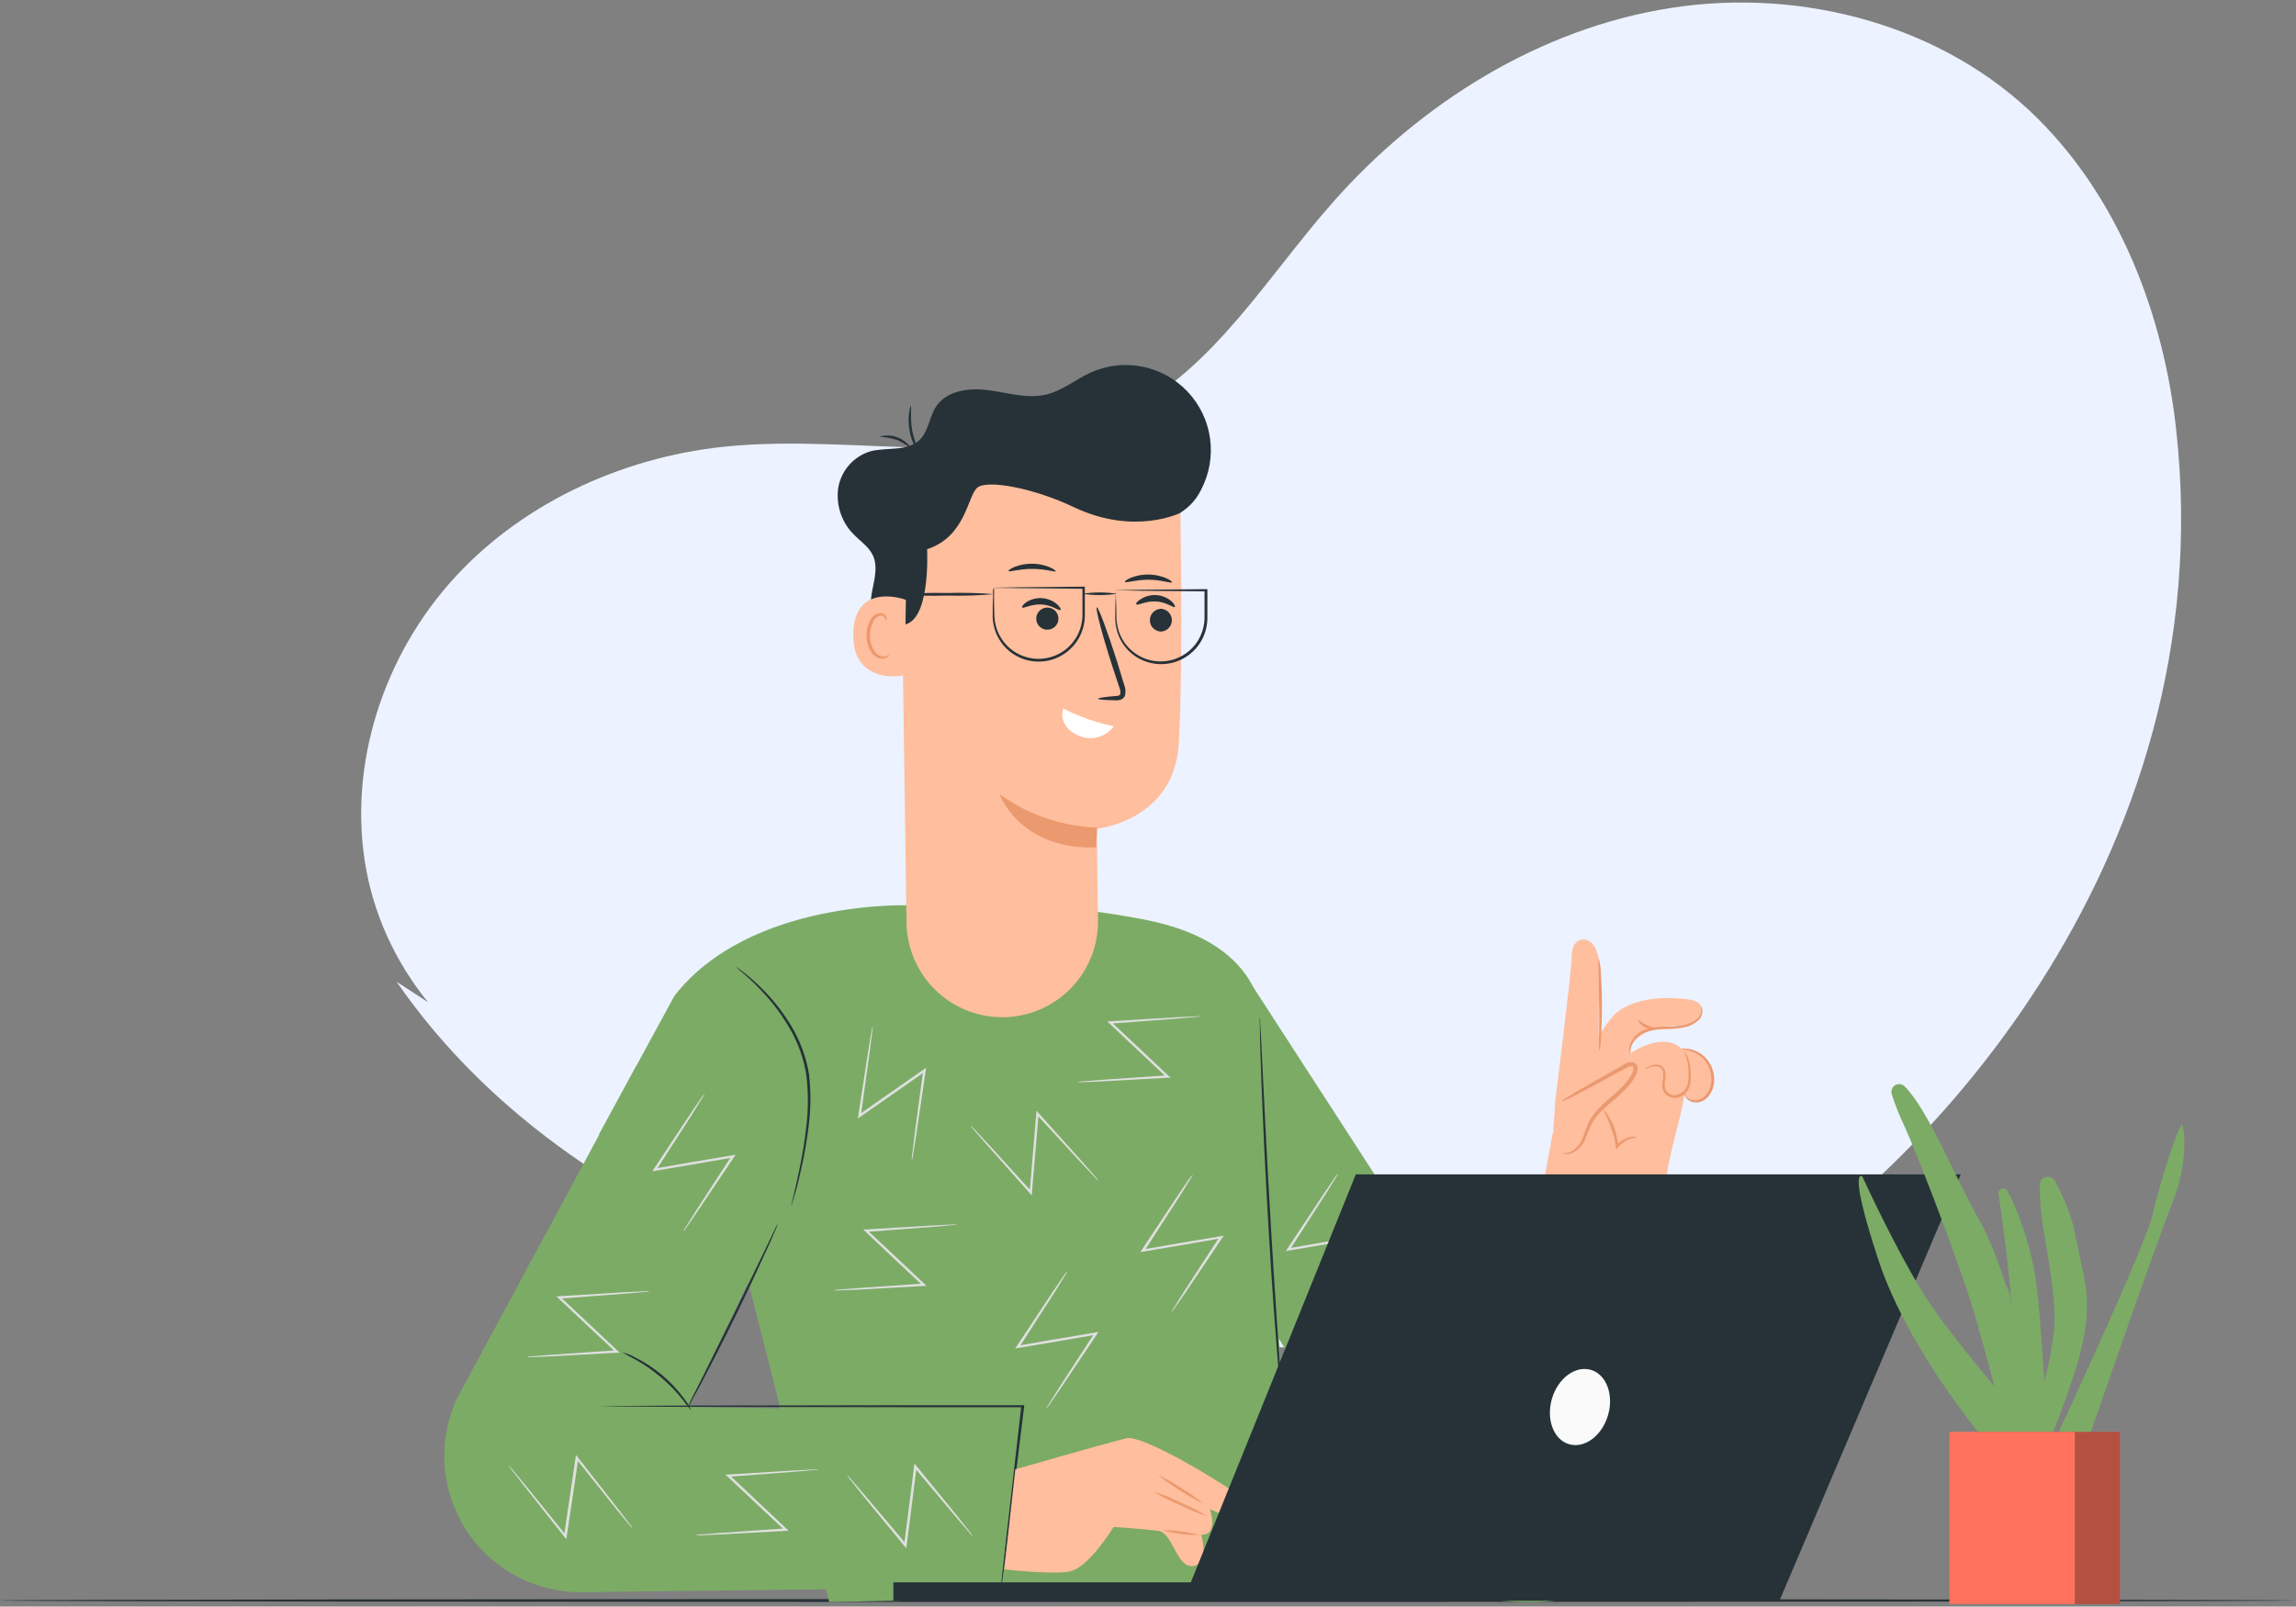 <svg width="553" height="387" viewBox="0 0 553 387" fill="none" xmlns="http://www.w3.org/2000/svg">
<rect x="0" y="0" width="553" height="387" fill="#808080" stroke="none"/>
<path d="M138.441 264.419C113.751 258.35 94.147 236.663 88.686 211.831C83.225 186.999 91.274 160.07 107.954 140.867C124.634 121.664 149.362 110.186 174.582 107.585C207.191 104.247 242.479 114.431 271.555 99.33C292.583 88.408 305.2 66.695 320.909 48.863C342.053 24.859 370.793 6.86 402.432 1.916C434.07 -3.027 468.297 6.083 490.929 28.689C510.456 48.19 520.976 75.572 524.082 102.979C535.986 208.44 459.86 286.159 418.4 309.296C387.874 326.325 341.82 325.807 306.895 324.474C267.311 322.96 227.417 318.496 190.11 305.181C152.804 291.865 118.008 269.104 95.531 236.495" fill="#ECF2FF"/>
<path d="M552.84 385.539C552.84 385.733 429.068 385.888 276.439 385.888C123.811 385.888 0 385.759 0 385.539C0 385.319 123.746 385.177 276.439 385.177C429.133 385.177 552.84 385.371 552.84 385.539Z" fill="#263238"/>
<path d="M180.433 309.534L144.29 273.224L162.463 239.847C180.636 216.574 219.114 218.07 219.114 218.07C238.096 216.78 257.166 217.951 275.848 221.554C306.411 227.54 303.945 247.724 303.945 247.724L308.04 322.631L312.433 383.627L199.719 385.902L180.433 309.582" fill="#7CAB66"/>
<path d="M241.154 382.334L140.196 383.531C134.635 383.596 129.148 382.246 124.251 379.608C119.355 376.97 115.209 373.131 112.203 368.451C109.198 363.771 107.431 358.404 107.07 352.854C106.708 347.304 107.763 341.753 110.135 336.722L153.305 256.667L192.632 283.244L165.804 338.877L247.523 340.337L241.154 382.334Z" fill="#7CAB66"/>
<path d="M300.378 235.513L381.391 360.593L334.126 363.682C334.126 363.682 305.897 319.207 306.531 320.117C307.657 321.793 300.378 235.513 300.378 235.513Z" fill="#7CAB66"/>
<path d="M190.597 290.439C190.6 290.22 190.636 290.002 190.705 289.793C190.825 289.314 190.956 288.716 191.136 287.973C191.507 286.405 192.058 284.13 192.62 281.305C193.183 278.48 193.818 275.08 194.213 271.297C194.699 267.197 194.699 263.054 194.213 258.954C193.563 254.888 192.145 250.984 190.034 247.449C188.338 244.539 186.331 241.821 184.049 239.344C182.51 237.651 180.871 236.052 179.14 234.555C178.48 234.039 177.849 233.488 177.249 232.903C177.444 233 177.628 233.116 177.799 233.25C178.135 233.502 178.673 233.849 179.296 234.364C181.096 235.785 182.792 237.334 184.372 238.997C186.732 241.456 188.804 244.175 190.549 247.102C192.734 250.691 194.198 254.672 194.859 258.822C195.333 262.973 195.301 267.166 194.763 271.309C194.359 274.68 193.784 278.028 193.039 281.341C192.417 284.178 191.842 286.441 191.351 287.997C191.136 288.775 190.944 289.374 190.813 289.781C190.762 290.007 190.69 290.227 190.597 290.439Z" fill="#263238"/>
<path d="M187.341 294.748C187.168 295.372 186.935 295.977 186.646 296.556C186.167 297.753 185.449 299.357 184.527 301.344C182.696 305.403 180.098 310.982 177.105 317.087C174.112 323.193 171.287 328.664 169.192 332.651C168.138 334.614 167.276 336.242 166.666 337.284C166.374 337.864 166.038 338.42 165.66 338.948C165.875 338.337 166.139 337.744 166.45 337.176C167.061 335.979 167.851 334.374 168.844 332.447L176.59 316.884C179.523 310.814 182.193 305.331 184.18 301.225C185.114 299.297 185.88 297.693 186.479 296.436C186.718 295.85 187.007 295.286 187.341 294.748Z" fill="#263238"/>
<path d="M241.154 382.348C241.154 382.348 241.154 382.276 241.154 382.144C241.154 382.012 241.154 381.773 241.154 381.521C241.214 380.947 241.298 380.145 241.394 379.127C241.633 376.996 241.969 373.967 242.388 370.148C243.273 362.403 244.542 351.508 245.979 338.663L246.266 338.974H216.445L164.356 338.89L148.553 338.794L144.255 338.735H143.13H142.747C142.874 338.719 143.003 338.719 143.13 338.735H144.255L148.553 338.675L164.356 338.579L216.529 338.495H246.35H246.673V338.806C245.093 351.64 243.764 362.534 242.807 370.268C242.328 374.075 241.933 377.104 241.609 379.235C241.482 380.241 241.374 381.039 241.286 381.629L241.19 382.24C241.178 382.276 241.166 382.348 241.154 382.348Z" fill="#263238"/>
<path d="M166.511 339.775C165.788 338.977 165.116 338.133 164.499 337.249C161.273 333.199 157.278 329.826 152.743 327.325C151.775 326.856 150.832 326.337 149.918 325.769C150.981 326.017 152.001 326.421 152.947 326.966C157.669 329.299 161.754 332.746 164.847 337.01C165.526 337.851 166.086 338.781 166.511 339.775Z" fill="#263238"/>
<path d="M309.716 347.688C309.628 347.347 309.572 346.998 309.548 346.647C309.464 345.916 309.357 344.923 309.213 343.666C308.938 341.08 308.566 337.333 308.171 332.7C307.345 323.421 306.4 310.588 305.562 296.413C304.723 282.239 304.137 269.381 303.802 260.079C303.634 255.422 303.514 251.699 303.466 249.053C303.466 247.796 303.466 246.802 303.407 246.06C303.388 245.713 303.388 245.365 303.407 245.019C303.473 245.362 303.509 245.71 303.514 246.06C303.514 246.79 303.61 247.796 303.682 249.053C303.814 251.711 303.993 255.458 304.221 260.055C304.664 269.357 305.322 282.191 306.16 296.377C306.998 310.564 307.884 323.374 308.554 332.664C308.914 337.249 309.201 341.044 309.404 343.654C309.5 344.851 309.572 345.904 309.632 346.635C309.692 346.983 309.72 347.335 309.716 347.688Z" fill="#263238"/>
<path d="M219.592 279.629C219.598 279.08 219.642 278.532 219.724 277.989C219.868 276.852 220.047 275.332 220.275 273.464C220.802 269.513 221.472 264.102 222.358 257.829L222.813 258.116L215.067 263.539L207.19 269.023L206.627 269.418L206.723 268.735C207.681 262.522 208.495 257.159 209.117 253.172C209.428 251.34 209.668 249.832 209.859 248.706C209.924 248.167 210.036 247.634 210.195 247.114C210.195 247.66 210.147 248.205 210.051 248.742C209.907 249.868 209.728 251.376 209.488 253.232C208.95 257.159 208.195 262.534 207.333 268.795L206.878 268.508L214.744 263.001L222.502 257.601L223.064 257.206L222.968 257.889C222.047 264.138 221.245 269.549 220.67 273.452C220.371 275.308 220.131 276.828 219.952 277.953C219.882 278.522 219.762 279.083 219.592 279.629Z" fill="#E0E0E0"/>
<path d="M264.654 284.477C264.223 284.134 263.822 283.753 263.457 283.34C262.679 282.502 261.625 281.389 260.332 280.024L249.642 268.435L250.156 268.256C249.905 271.189 249.642 274.373 249.366 277.677C249.091 280.982 248.804 284.262 248.552 287.255L248.492 287.949L248.037 287.434L237.634 275.702L234.665 272.278C234.287 271.886 233.95 271.457 233.659 270.997C234.09 271.363 234.49 271.764 234.857 272.194L237.945 275.499L248.504 287.075L247.99 287.255C248.241 284.274 248.504 281.041 248.792 277.677C249.079 274.313 249.342 271.189 249.594 268.256L249.654 267.573L250.109 268.076L260.644 279.82L263.649 283.256C264.015 283.636 264.351 284.045 264.654 284.477Z" fill="#E0E0E0"/>
<path d="M287.329 282.873C287.106 283.378 286.833 283.859 286.515 284.31L284.12 288.165L275.572 301.429L275.285 300.974L284.575 299.37L294.033 297.778L294.715 297.658L294.392 298.173L285.653 311.174L283.019 314.933C282.726 315.393 282.398 315.83 282.037 316.238C282.274 315.748 282.546 315.276 282.851 314.826L285.246 310.995L293.805 297.826L294.105 298.281L284.647 299.921L275.321 301.501L274.639 301.609L275.022 301.046L283.749 287.877L286.311 284.106C286.625 283.675 286.965 283.263 287.329 282.873Z" fill="#E0E0E0"/>
<path d="M257.172 306.074C256.947 306.574 256.674 307.051 256.358 307.499L253.963 311.366L245.428 324.618L245.128 324.163L254.442 322.559L263.912 320.955L264.594 320.847L264.199 321.41L255.46 334.423L252.886 338.158C252.6 338.619 252.271 339.052 251.904 339.451C252.144 338.963 252.416 338.491 252.718 338.039C253.341 337.081 254.155 335.8 255.113 334.22L263.672 321.051L263.972 321.506L254.514 323.146L245.188 324.714L244.506 324.834L244.889 324.259L253.616 311.09C254.67 309.534 255.532 308.265 256.19 307.319C256.487 306.881 256.815 306.465 257.172 306.074Z" fill="#E0E0E0"/>
<path d="M322.334 282.609C322.096 283.103 321.824 283.579 321.52 284.034L319.126 287.901L310.59 301.154L310.29 300.699L319.604 299.094L329.074 297.49L329.756 297.382L329.373 297.945L320.622 310.958C319.568 312.491 318.707 313.748 318.048 314.682C317.765 315.148 317.436 315.585 317.066 315.987C317.308 315.497 317.584 315.025 317.892 314.574L320.287 310.755L328.847 297.586L329.146 298.041L319.688 299.669L310.362 301.249L309.692 301.369L310.063 300.794L318.79 287.626L321.364 283.854C321.646 283.409 321.971 282.992 322.334 282.609Z" fill="#E0E0E0"/>
<path d="M359.926 342.888C359.498 342.563 359.097 342.202 358.729 341.811L355.448 338.65L344.183 327.612L344.686 327.409C344.59 330.354 344.494 333.538 344.387 336.854C344.279 340.171 344.147 343.463 344.039 346.432V347.126L343.549 346.635L332.582 335.442L329.446 332.173C329.056 331.803 328.696 331.403 328.368 330.976C328.795 331.304 329.195 331.664 329.566 332.054L332.822 335.202L343.956 346.24L343.441 346.444C343.537 343.451 343.644 340.218 343.752 336.866C343.86 333.514 343.992 330.366 344.099 327.421V326.738L344.578 327.217L355.676 338.423L358.848 341.703C359.24 342.067 359.6 342.464 359.926 342.888Z" fill="#E0E0E0"/>
<path d="M169.754 263.383C169.52 263.878 169.248 264.354 168.94 264.807L166.546 268.674L158.01 281.939L157.711 281.484L167.025 279.868L176.495 278.276L177.177 278.156L176.794 278.731L168.043 291.732L165.481 295.467C165.19 295.925 164.861 296.357 164.499 296.76C164.728 296.27 165.001 295.801 165.313 295.359L167.707 291.528C169.874 288.212 172.843 283.663 176.267 278.359L176.566 278.814L167.109 280.455L157.783 282.035L157.112 282.142L157.483 281.58C160.991 276.312 164.008 271.763 166.211 268.411L168.785 264.64C169.074 264.196 169.399 263.776 169.754 263.383Z" fill="#E0E0E0"/>
<path d="M122.419 352.921C122.822 353.285 123.191 353.686 123.52 354.118L126.441 357.626L136.366 369.873L135.839 370.016C136.27 367.107 136.725 363.947 137.216 360.654C137.707 357.362 138.186 354.118 138.629 351.161L138.724 350.479L139.155 351.029L148.805 363.384L151.546 366.976C151.894 367.391 152.207 367.836 152.48 368.304C152.087 367.934 151.723 367.534 151.39 367.107L148.517 363.612L138.76 351.388L139.287 351.257C138.856 354.214 138.389 357.422 137.898 360.75C137.407 364.078 136.941 367.191 136.498 370.1L136.402 370.783L135.971 370.244L126.202 357.865L123.412 354.274C123.051 353.845 122.719 353.394 122.419 352.921Z" fill="#E0E0E0"/>
<path d="M230.523 294.941C229.987 295.056 229.442 295.128 228.895 295.156L224.345 295.551L208.615 296.748L208.806 296.246L215.702 302.71L222.681 309.295L223.184 309.774H222.49L206.843 310.636L202.317 310.827C201.776 310.874 201.231 310.874 200.689 310.827C201.222 310.72 201.762 310.652 202.305 310.624L206.819 310.264L222.454 309.187L222.274 309.69L215.271 303.129L208.399 296.641L207.896 296.162H208.579L224.321 295.216L228.871 294.988C229.419 294.931 229.972 294.915 230.523 294.941Z" fill="#E0E0E0"/>
<path d="M203.994 355.291C204.394 355.666 204.77 356.066 205.12 356.488L208.101 359.936L218.288 371.979L217.762 372.123C218.133 369.202 218.54 366.041 218.959 362.749C219.378 359.457 219.809 356.189 220.156 353.231L220.252 352.537L220.683 353.076L230.595 365.227L233.409 368.819C233.758 369.235 234.078 369.675 234.367 370.136C233.963 369.768 233.59 369.368 233.253 368.938L230.308 365.503L220.252 353.531L220.767 353.375C220.396 356.344 219.988 359.553 219.569 362.893C219.15 366.233 218.731 369.357 218.372 372.279L218.277 372.961L217.846 372.434L207.825 360.247L204.976 356.655C204.605 356.234 204.276 355.777 203.994 355.291Z" fill="#E0E0E0"/>
<path d="M156.574 311.03C156.038 311.148 155.493 311.22 154.945 311.246L150.408 311.629L134.677 312.826L134.857 312.311L141.764 318.788L148.744 325.373L149.247 325.851H148.552L132.905 326.713L128.38 326.905C127.85 326.95 127.318 326.95 126.788 326.905C127.32 326.79 127.86 326.722 128.404 326.701L132.917 326.342L148.552 325.253L148.373 325.768L141.369 319.207L134.486 312.719L133.995 312.24H134.677L150.42 311.282L154.969 311.066C155.502 311.014 156.039 311.002 156.574 311.03Z" fill="#E0E0E0"/>
<path d="M197.314 353.939C196.778 354.052 196.233 354.12 195.686 354.142L191.136 354.537L175.406 355.734L175.597 355.22L182.493 361.696L189.472 368.281L189.975 368.76H189.293L173.634 369.61L169.109 369.813C168.567 369.86 168.022 369.86 167.48 369.813C168.012 369.699 168.553 369.631 169.097 369.61L173.61 369.251L189.245 368.161L189.065 368.676L182.062 362.115L175.19 355.651L174.687 355.184H175.37L191.113 354.226L195.674 354.011C196.217 353.937 196.766 353.913 197.314 353.939Z" fill="#E0E0E0"/>
<path d="M289.268 244.79C288.732 244.905 288.187 244.977 287.64 245.006L283.091 245.389L267.372 246.586L267.551 246.083L274.447 252.548L281.427 259.133L281.929 259.611H281.247L265.588 260.473L261.063 260.665C260.521 260.712 259.976 260.712 259.434 260.665C259.966 260.55 260.507 260.482 261.051 260.461L265.564 260.102L281.211 259.025L281.019 259.528L274.04 252.979L267.168 246.49L266.665 246.012H267.348L283.091 245.054L287.652 244.838C288.189 244.782 288.729 244.766 289.268 244.79Z" fill="#E0E0E0"/>
<path d="M244.542 353.938C244.542 353.938 264.679 348.132 271.347 346.432C273.945 345.773 285.067 351.639 292.753 356.524C292.753 356.524 303.336 362.797 302.486 364.725C301.54 366.855 297.697 366.424 291.412 363.527C291.412 363.527 293.591 369.836 289.317 369.693C289.317 369.693 291.436 376.517 287.437 377.223C283.439 377.929 282.505 369.226 278.985 368.759C275.465 368.292 268.21 367.813 268.21 367.813C268.21 367.813 262.141 377.869 257.436 378.588C252.731 379.306 241.873 378.025 241.873 378.025L244.542 353.938Z" fill="#FFBE9D"/>
<path d="M278.913 355.326C280.885 356.204 282.769 357.266 284.54 358.499C286.42 359.562 288.192 360.805 289.832 362.21C285.975 360.278 282.319 357.973 278.913 355.326Z" fill="#EB996E"/>
<path d="M277.728 359.242C280.028 359.966 282.263 360.883 284.409 361.984C286.626 362.885 288.765 363.97 290.801 365.228C288.5 364.512 286.265 363.599 284.121 362.499C281.899 361.602 279.76 360.512 277.728 359.242Z" fill="#EB996E"/>
<path d="M279.883 368.591C282.924 368.58 285.953 368.983 288.886 369.788C285.845 369.797 282.816 369.394 279.883 368.591Z" fill="#EB996E"/>
<path d="M218.336 146.132C218.573 146.908 218.576 147.736 218.345 148.514C218.115 149.292 217.66 149.984 217.038 150.505C216.416 151.026 215.655 151.352 214.849 151.443C214.043 151.534 213.228 151.386 212.506 151.016C209.776 149.64 209.429 145.869 209.968 142.864C210.506 139.859 211.524 136.638 210.267 133.849C209.297 131.718 207.202 130.365 205.574 128.689C204.137 127.232 203.058 125.462 202.42 123.518C201.782 121.574 201.604 119.508 201.899 117.484C202.244 115.465 203.139 113.581 204.487 112.039C205.835 110.497 207.582 109.357 209.537 108.744C213.547 107.631 218.491 108.864 221.508 105.955C223.675 103.848 223.807 100.412 225.483 97.898C228.081 93.995 233.576 93.373 238.221 94.007C242.866 94.642 247.583 96.138 252.132 95.001C255.927 94.055 259.04 91.409 262.607 89.781C266.495 88.004 270.842 87.486 275.039 88.3C279.236 89.115 283.073 91.22 286.015 94.323C288.956 97.425 290.855 101.369 291.444 105.603C292.034 109.838 291.286 114.15 289.304 117.939C287.983 120.711 285.734 122.934 282.947 124.224" fill="#263238"/>
<path d="M241.441 245.03C244.494 245.024 247.515 244.412 250.33 243.23C253.145 242.047 255.697 240.318 257.838 238.142C259.979 235.966 261.668 233.387 262.805 230.554C263.942 227.72 264.505 224.69 264.463 221.637L264.163 199.633C264.163 199.633 282.648 197.777 283.869 179.461C285.09 161.144 284.216 118.872 284.216 118.872C274.045 113.826 262.713 111.584 251.387 112.378C240.061 113.171 229.152 116.971 219.784 123.385L216.959 125.337L218.336 222.236C218.408 228.313 220.876 234.115 225.202 238.383C229.528 242.651 235.364 245.04 241.441 245.03Z" fill="#FFBE9D"/>
<path d="M279.379 152.118C278.711 152.041 278.094 151.721 277.646 151.219C277.199 150.716 276.951 150.067 276.951 149.394C276.951 148.721 277.199 148.072 277.646 147.57C278.094 147.067 278.711 146.747 279.379 146.671C279.525 146.635 279.677 146.635 279.822 146.671C280.491 146.747 281.108 147.067 281.555 147.57C282.003 148.072 282.251 148.721 282.251 149.394C282.251 150.067 282.003 150.716 281.555 151.219C281.108 151.721 280.491 152.041 279.822 152.118C279.676 152.142 279.526 152.142 279.379 152.118Z" fill="#263238"/>
<path d="M282.971 146.203C282.672 146.515 280.948 145.006 278.422 144.875C275.896 144.743 273.992 145.928 273.741 145.593C273.489 145.258 273.92 144.887 274.758 144.324C275.878 143.605 277.199 143.265 278.527 143.354C279.854 143.442 281.118 143.954 282.133 144.815C282.887 145.485 283.127 146.132 282.971 146.203Z" fill="#263238"/>
<path d="M253.772 146.826C254.206 147.127 254.541 147.55 254.735 148.041C254.929 148.533 254.973 149.07 254.861 149.587C254.749 150.103 254.487 150.575 254.107 150.942C253.727 151.309 253.247 151.555 252.727 151.648C252.207 151.742 251.671 151.68 251.186 151.469C250.702 151.258 250.291 150.908 250.006 150.464C249.72 150.019 249.573 149.5 249.583 148.972C249.593 148.444 249.759 147.93 250.061 147.497C250.464 146.916 251.082 146.52 251.778 146.394C252.473 146.268 253.19 146.424 253.772 146.826Z" fill="#263238"/>
<path d="M255.436 146.934C255.125 147.245 253.401 145.737 250.887 145.605C248.373 145.473 246.457 146.659 246.194 146.323C246.062 146.168 246.385 145.617 247.211 145.054C248.331 144.336 249.652 143.996 250.98 144.084C252.307 144.172 253.571 144.685 254.586 145.545C255.34 146.216 255.58 146.802 255.436 146.934Z" fill="#263238"/>
<path d="M264.463 168.315C264.463 168.123 266.031 167.884 268.593 167.668C269.251 167.668 269.79 167.513 269.85 167.166C269.898 166.506 269.77 165.844 269.479 165.25C268.916 163.538 268.354 161.814 267.755 160.007C265.361 152.548 263.792 146.407 264.163 146.287C264.535 146.167 266.761 152.117 269.12 159.576C269.67 161.395 270.209 163.167 270.724 164.843C271.104 165.715 271.18 166.689 270.939 167.609C270.833 167.857 270.668 168.077 270.46 168.249C270.252 168.422 270.006 168.543 269.742 168.602C269.369 168.686 268.986 168.714 268.605 168.686C266.019 168.638 264.463 168.518 264.463 168.315Z" fill="#263238"/>
<path d="M256.082 170.662C259.93 172.637 264.031 174.075 268.27 174.936C267.34 176.213 266.006 177.137 264.485 177.559C262.963 177.98 261.343 177.875 259.889 177.259C254.49 174.948 256.082 170.662 256.082 170.662Z" fill="white"/>
<path d="M264.235 199.37C255.76 199.068 247.567 196.251 240.699 191.277C240.699 191.277 245.631 204.769 264.008 204.123L264.235 199.37Z" fill="#EB996E"/>
<path d="M284.371 123.506C284.371 123.506 273.298 129.133 258.632 122.165C249.055 117.592 237.837 115.473 235.419 117.448C233.001 119.424 232.677 129.24 223.292 132.293C223.292 132.293 224.309 151.041 216.815 150.514C209.321 149.988 213.439 120.86 213.439 120.86L231.552 111.57L251.437 107.416L270.293 109.703L284.922 113.402L284.371 123.506Z" fill="#263238"/>
<path d="M218.18 144.492C217.881 144.336 205.789 140.074 205.514 152.633C205.238 165.191 217.893 162.88 217.917 162.521C217.94 162.162 218.18 144.492 218.18 144.492Z" fill="#FFBE9D"/>
<path d="M214.181 157.672C214.181 157.672 213.954 157.828 213.583 157.984C213.057 158.197 212.468 158.197 211.943 157.984C210.626 157.469 209.548 155.338 209.548 153.075C209.547 151.997 209.779 150.931 210.231 149.951C210.359 149.562 210.58 149.21 210.874 148.924C211.168 148.639 211.526 148.428 211.919 148.311C212.172 148.264 212.433 148.301 212.664 148.416C212.895 148.53 213.083 148.716 213.2 148.945C213.355 149.292 213.271 149.544 213.331 149.568C213.391 149.592 213.607 149.364 213.523 148.849C213.457 148.536 213.288 148.254 213.044 148.047C212.705 147.781 212.276 147.656 211.847 147.7C211.328 147.789 210.842 148.01 210.433 148.341C210.024 148.673 209.707 149.103 209.512 149.592C208.959 150.669 208.672 151.864 208.674 153.075C208.674 155.601 209.943 158.008 211.739 158.57C212.075 158.673 212.429 158.7 212.777 158.651C213.124 158.601 213.457 158.475 213.75 158.283C214.181 157.984 214.181 157.696 214.181 157.672Z" fill="#EB996E"/>
<path d="M211.787 105.188C213.219 104.768 214.75 104.823 216.148 105.346C217.547 105.868 218.738 106.829 219.545 108.086C218.428 107.24 217.224 106.518 215.953 105.931C214.594 105.539 213.198 105.29 211.787 105.188Z" fill="#263238"/>
<path d="M219.341 97.67C219.569 97.67 219.221 100.316 219.652 103.452C220.025 105.338 220.615 107.174 221.412 108.923C221.412 108.923 220.885 108.48 220.359 107.547C219.683 106.304 219.237 104.949 219.042 103.548C218.693 101.591 218.795 99.581 219.341 97.67Z" fill="#263238"/>
<path d="M270.927 140.147C270.856 140.003 271.394 139.56 272.412 139.153C275.113 138.108 278.112 138.138 280.792 139.237C281.798 139.668 282.336 140.111 282.265 140.254C282.109 140.59 279.691 139.644 276.59 139.644C273.489 139.644 271.071 140.518 270.927 140.147Z" fill="#263238"/>
<path d="M242.913 137.536C242.842 137.392 243.38 136.961 244.398 136.542C245.737 136.025 247.164 135.769 248.6 135.788C250.042 135.788 251.47 136.073 252.802 136.626C253.808 137.057 254.334 137.5 254.275 137.656C254.215 137.811 251.701 137.045 248.588 137.033C245.475 137.021 243.081 137.871 242.913 137.536Z" fill="#263238"/>
<path d="M268.76 142.157C268.787 142.404 268.787 142.653 268.76 142.9C268.76 143.426 268.76 144.097 268.82 144.923C268.88 145.749 268.82 146.862 268.892 148.059C268.847 149.441 269.05 150.82 269.491 152.13C270.068 153.829 271.067 155.355 272.395 156.563C273.722 157.771 275.335 158.622 277.081 159.038C278.083 159.282 279.117 159.371 280.146 159.301C281.216 159.253 282.271 159.03 283.27 158.642C285.4 157.845 287.214 156.379 288.442 154.464C289.604 152.636 290.188 150.5 290.118 148.335C290.118 146.192 290.118 144.133 290.118 142.157L290.405 142.445L274.842 142.301L270.329 142.217H269.132H268.689C269.201 142.16 269.717 142.136 270.233 142.145L274.674 142.062L290.405 141.918H290.8V142.217C290.8 144.193 290.8 146.252 290.8 148.395C290.881 150.678 290.267 152.932 289.041 154.859C287.739 156.886 285.815 158.436 283.558 159.277C282.497 159.684 281.377 159.915 280.241 159.959C279.159 160.024 278.073 159.923 277.021 159.66C275.19 159.217 273.503 158.311 272.123 157.028C270.744 155.745 269.718 154.128 269.144 152.333C268.714 150.964 268.535 149.528 268.617 148.095C268.617 146.898 268.617 145.785 268.677 144.875C268.737 143.965 268.677 143.402 268.737 142.876C268.725 142.636 268.733 142.396 268.76 142.157Z" fill="#263238"/>
<path d="M239.418 141.535C239.418 141.535 239.418 141.81 239.418 142.277V144.3C239.418 145.186 239.418 146.24 239.478 147.449C239.446 148.83 239.649 150.206 240.076 151.519C240.628 153.096 241.533 154.525 242.722 155.697C244.095 157.032 245.804 157.971 247.666 158.415C249.726 158.911 251.888 158.774 253.868 158.02C255.991 157.223 257.801 155.762 259.028 153.854C260.194 152.027 260.782 149.891 260.716 147.724C260.716 145.581 260.716 143.51 260.716 141.535L261.003 141.822L245.44 141.678L240.938 141.607H239.741H239.298C239.807 141.55 240.319 141.526 240.83 141.535L245.272 141.463L261.003 141.319H261.29V141.607C261.29 143.582 261.29 145.653 261.29 147.796C261.362 150.08 260.745 152.333 259.518 154.261C258.217 156.281 256.298 157.826 254.047 158.666C252.986 159.073 251.866 159.303 250.731 159.349C249.645 159.413 248.555 159.312 247.499 159.049C245.542 158.568 243.755 157.562 242.327 156.14C241.092 154.9 240.165 153.387 239.621 151.723C239.191 150.353 239.013 148.918 239.095 147.485C239.095 146.288 239.095 145.174 239.166 144.264C239.238 143.355 239.166 142.792 239.166 142.265C239.21 142.01 239.295 141.763 239.418 141.535Z" fill="#263238"/>
<path d="M269.024 143.031C266.286 143.447 263.501 143.447 260.763 143.031C263.5 142.6 266.287 142.6 269.024 143.031Z" fill="#263238"/>
<path d="M216.576 143.187C220.382 142.87 224.202 142.754 228.021 142.84C231.842 142.732 235.666 142.823 239.478 143.115C235.672 143.447 231.851 143.563 228.033 143.462C224.212 143.585 220.387 143.493 216.576 143.187Z" fill="#263238"/>
<path d="M339.729 369.105C342.419 374.098 346.494 378.208 351.463 380.941C356.433 383.674 362.085 384.914 367.743 384.512C374.426 384.045 380.751 381.312 385.672 376.765C390.593 372.218 393.817 366.129 394.811 359.503L401.754 280.023L373.944 273.151L362.583 335.404C362.583 335.404 356.645 361.491 339.729 369.105Z" fill="#FFBE9D"/>
<path d="M373.693 278.91L374.615 264.963C374.615 264.963 378.553 233.669 378.553 230.604C378.553 227.085 380.241 226.223 381.546 226.319C383.57 226.45 385.006 228.952 385.138 231.981C385.138 233.023 385.042 249.568 385.042 249.568C385.999 248.004 387.067 246.512 388.239 245.102C390.633 242.001 396.427 240.23 402.329 240.421C408.231 240.613 409.848 241.187 409.883 243.474C409.863 243.911 409.744 244.338 409.537 244.723C409.33 245.108 409.039 245.442 408.686 245.701C407.597 246.609 406.213 247.086 404.795 247.042C395.35 246.874 392.824 251.914 392.824 251.914L392.704 253.746C392.704 253.746 398.438 249.639 403.012 251.351C403.687 251.601 404.306 251.984 404.831 252.477C406.119 252.482 407.383 252.824 408.498 253.468C409.613 254.112 410.54 255.037 411.187 256.15C411.834 257.263 412.18 258.526 412.188 259.814C412.197 261.101 411.869 262.369 411.236 263.491C410.99 264.066 410.574 264.553 410.043 264.884C409.512 265.216 408.892 265.377 408.267 265.346C407.634 265.156 407.061 264.806 406.603 264.329C406.335 264.101 406.051 263.893 405.753 263.706L404.7 268.77C404.7 268.77 401.719 280.024 400.976 285.076" fill="#FFBE9D"/>
<path d="M376.41 277.821C378.134 278.3 379.918 277.031 380.852 275.498C381.786 273.966 382.181 272.158 382.995 270.554C385.461 265.765 391.375 263.491 393.638 258.582C393.949 257.9 394.117 256.966 393.518 256.511C392.919 256.056 392.177 256.427 391.567 256.763L376.003 265.382" fill="#FFBE9D"/>
<path d="M375.991 265.358C376.476 264.928 377.01 264.558 377.583 264.256C378.637 263.598 380.181 262.688 382.097 261.575L388.861 257.708L390.812 256.606C391.539 256.031 392.465 255.769 393.386 255.876C393.671 255.968 393.92 256.145 394.102 256.382C394.284 256.619 394.389 256.906 394.404 257.205C394.435 257.697 394.349 258.189 394.152 258.642C393.792 259.44 393.342 260.195 392.811 260.892C390.657 263.694 387.867 265.454 385.856 267.501C384.878 268.427 384.046 269.497 383.39 270.673C382.803 271.775 382.432 272.924 381.977 273.965C381.698 274.835 381.231 275.632 380.611 276.302C379.99 276.972 379.231 277.499 378.386 277.844C377.105 278.227 376.386 277.844 376.434 277.772C377.054 277.791 377.672 277.69 378.254 277.473C379.003 277.091 379.664 276.557 380.195 275.906C380.727 275.255 381.118 274.5 381.343 273.69C381.726 272.53 382.169 271.392 382.671 270.278C383.332 269.004 384.193 267.844 385.221 266.842C387.281 264.687 390.01 262.88 392.021 260.282C392.495 259.654 392.897 258.976 393.219 258.259C393.518 257.576 393.47 256.894 393.087 256.822C392.704 256.75 391.95 257.073 391.291 257.444L389.304 258.522L382.444 262.257C380.481 263.299 378.852 264.113 377.775 264.651C377.217 264.97 376.616 265.208 375.991 265.358Z" fill="#EB996E"/>
<path d="M392.488 253.877C392.594 252.745 392.968 251.653 393.578 250.693C394.287 249.708 395.294 248.978 396.451 248.61C397.9 248.134 399.415 247.891 400.94 247.891C402.506 247.907 404.07 247.771 405.609 247.484C406.899 247.221 408.097 246.622 409.081 245.749C409.408 245.446 409.663 245.074 409.824 244.659C409.986 244.244 410.051 243.798 410.015 243.354C409.998 243.028 409.89 242.713 409.704 242.444C409.644 242.444 409.704 242.792 409.764 243.366C409.758 243.767 409.665 244.163 409.492 244.524C409.318 244.886 409.068 245.206 408.758 245.461C407.801 246.214 406.675 246.724 405.478 246.946C403.97 247.193 402.444 247.306 400.917 247.281C399.334 247.264 397.76 247.51 396.26 248.011C395.004 248.448 393.93 249.291 393.207 250.406C392.738 251.156 392.466 252.012 392.417 252.896C392.349 253.223 392.374 253.563 392.488 253.877Z" fill="#EB996E"/>
<path d="M385.054 230.808C384.952 231.903 384.952 233.005 385.054 234.1C385.054 236.351 385.054 239.044 385.138 242.013C385.222 244.982 385.138 247.676 385.138 249.926C385.066 251.024 385.09 252.125 385.21 253.219C385.472 252.145 385.604 251.044 385.605 249.938C385.748 247.915 385.844 245.15 385.832 242.013C385.82 238.877 385.701 236.099 385.557 234.076C385.507 232.972 385.338 231.876 385.054 230.808Z" fill="#EB996E"/>
<path d="M396.224 257.553C396.558 257.472 396.88 257.347 397.181 257.182C397.571 256.982 398 256.868 398.437 256.847C398.875 256.827 399.312 256.9 399.719 257.062C399.969 257.198 400.18 257.396 400.331 257.637C400.482 257.878 400.568 258.154 400.581 258.439C400.62 259.153 400.567 259.869 400.426 260.57C400.228 261.451 400.369 262.374 400.821 263.155C401.107 263.557 401.484 263.886 401.92 264.114C402.357 264.343 402.842 264.466 403.335 264.472C403.819 264.469 404.298 264.368 404.743 264.174C405.187 263.981 405.588 263.699 405.921 263.347C406.545 262.721 406.963 261.919 407.118 261.048C407.306 259.64 407.285 258.213 407.058 256.81C406.934 255.862 406.647 254.943 406.208 254.093C405.873 253.494 405.562 253.267 405.538 253.291C405.514 253.315 405.729 253.614 405.981 254.201C406.309 255.061 406.515 255.964 406.591 256.882C406.748 258.232 406.728 259.596 406.531 260.941C406.379 261.702 405.984 262.394 405.406 262.912C404.827 263.43 404.096 263.746 403.323 263.814C402.933 263.812 402.55 263.718 402.203 263.542C401.856 263.365 401.555 263.11 401.324 262.796C400.962 262.14 400.847 261.375 401 260.641C401.134 259.887 401.166 259.118 401.096 258.355C401.061 257.99 400.933 257.641 400.723 257.341C400.513 257.041 400.229 256.8 399.899 256.643C399.433 256.466 398.932 256.401 398.437 256.455C397.941 256.51 397.466 256.68 397.05 256.954C396.487 257.289 396.152 257.469 396.224 257.553Z" fill="#EB996E"/>
<path d="M405.645 262.844C405.561 263.157 405.596 263.489 405.741 263.778C405.909 264.189 406.17 264.555 406.502 264.85C406.834 265.145 407.229 265.36 407.657 265.478C408.301 265.617 408.971 265.586 409.601 265.389C410.23 265.191 410.798 264.834 411.248 264.353C412.327 263.167 412.906 261.61 412.864 260.007C412.864 258.423 412.37 256.879 411.452 255.589C410.702 254.537 409.679 253.71 408.495 253.195C407.717 252.844 406.88 252.645 406.028 252.608C405.43 252.608 405.107 252.608 405.107 252.704C406.211 252.847 407.289 253.153 408.303 253.614C409.366 254.142 410.28 254.928 410.961 255.901C411.756 257.108 412.173 258.525 412.158 259.971C412.198 261.407 411.703 262.806 410.769 263.898C410.39 264.327 409.907 264.653 409.366 264.844C408.826 265.034 408.245 265.084 407.68 264.987C407.304 264.903 406.949 264.738 406.641 264.505C406.334 264.271 406.08 263.975 405.897 263.634C405.729 263.179 405.729 262.844 405.645 262.844Z" fill="#EB996E"/>
<path d="M394.272 273.907C393.758 273.744 393.206 273.744 392.692 273.907C391.344 274.201 390.132 274.934 389.244 275.99L389.795 276.157C389.722 275.416 389.602 274.68 389.436 273.955C388.959 271.381 387.778 268.99 386.024 267.047C387.196 269.293 388.127 271.656 388.801 274.098C388.969 274.84 389.088 275.559 389.172 276.229L389.268 276.971L389.735 276.385C390.529 275.406 391.589 274.679 392.788 274.29C393.686 274.014 394.272 273.99 394.272 273.907Z" fill="#EB996E"/>
<path d="M394.572 245.761C394.416 245.832 395.05 246.958 396.511 247.64C397.972 248.323 399.264 247.927 399.205 247.76C399.145 247.592 398.007 247.604 396.81 247.042C395.613 246.479 394.727 245.641 394.572 245.761Z" fill="#EB996E"/>
<path d="M368.904 287.938L403.85 290.44C403.85 290.44 398.474 352.274 397.433 361.863C396.391 371.452 390.25 385.914 368.904 385.914C347.559 385.914 343.584 378.647 334.09 363.683C345.284 355.925 363.062 332.76 363.062 332.76L368.904 287.938Z" fill="#7CAB66"/>
<path d="M385.377 296.258C385.197 296.779 384.981 297.287 384.731 297.778L382.779 301.896L375.883 316.131L375.536 315.712L384.599 313.018L393.805 310.313L394.476 310.121L394.152 310.732L386.969 324.679L384.85 328.689C384.616 329.179 384.339 329.648 384.024 330.09C384.207 329.578 384.423 329.078 384.671 328.593C385.174 327.564 385.868 326.199 386.634 324.511L393.59 310.468L393.937 310.887L384.743 313.617L375.668 316.275L375.01 316.466L375.321 315.856L382.468 301.765C383.342 300.101 384.048 298.736 384.575 297.718C384.801 297.21 385.069 296.721 385.377 296.258Z" fill="#E0E0E0"/>
<path d="M382.075 355.745C381.538 355.86 380.994 355.932 380.446 355.961L375.897 356.356L360.166 357.553L360.358 357.038L367.253 363.503L374.233 370.087L374.736 370.566H374.041L358.394 371.428L353.869 371.62C353.327 371.667 352.783 371.667 352.241 371.62C352.774 371.514 353.314 371.45 353.857 371.428L358.37 371.057L374.006 369.98L373.826 370.494L366.823 363.922L359.951 357.433L359.448 356.966H360.13L375.873 356.021L380.434 355.793C380.979 355.736 381.527 355.72 382.075 355.745Z" fill="#E0E0E0"/>
<path d="M326.553 282.886L286.819 381.15H215.168V385.591H428.588L472.249 282.886H326.553Z" fill="#263238"/>
<path d="M387.297 340.902C385.861 345.846 381.671 348.97 377.936 347.893C374.2 346.816 372.345 341.907 373.781 336.963C375.218 332.018 379.42 328.894 383.155 329.971C386.89 331.049 388.746 335.957 387.297 340.902Z" fill="#FAFAFA"/>
<path d="M479.5 348.695C479.5 348.695 459.818 326.043 452.391 303.422C444.965 280.802 448.523 283.343 448.523 283.343C448.523 283.343 458.547 305.344 466.164 315.972C473.781 326.599 487.323 342.182 487.323 342.182L479.5 348.695Z" fill="#7CAB66"/>
<path d="M483.471 286.87C483.34 286.636 483.131 286.456 482.881 286.36C482.631 286.265 482.355 286.26 482.102 286.347C481.848 286.434 481.634 286.607 481.495 286.836C481.356 287.065 481.302 287.336 481.342 287.601C482.542 295.543 485.131 314.232 485.028 326.337C484.9 342.071 485.028 348.147 485.028 348.147H493.216C493.216 348.147 491.763 315.63 489.912 305.718C488.594 298.768 485.854 291.048 483.471 286.87Z" fill="#7CAB66"/>
<path d="M487.911 345.502C491.344 337.725 493.614 329.485 494.646 321.047C495.321 315.256 494.122 307.433 492.327 296.988C491.635 293.17 491.289 289.297 491.294 285.416C491.299 284.983 491.447 284.565 491.715 284.226C491.983 283.886 492.357 283.646 492.776 283.541C493.196 283.437 493.638 283.475 494.034 283.648C494.43 283.822 494.757 284.123 494.964 284.502C495.949 286.266 498.816 292.286 499.539 296.067C501.524 306.392 503.772 311.531 502.049 321.317C500.325 331.102 493.987 346.169 493.987 346.169L487.911 345.502Z" fill="#7CAB66"/>
<path d="M495.281 346.17C495.281 346.17 516.893 299.729 518.387 292.843C519.88 285.957 524.979 270.079 525.575 270.977C526.17 271.874 527.076 280.262 523.192 289.849C519.308 299.435 502.668 347.584 502.668 347.584H495.289" fill="#7CAB66"/>
<path d="M485.544 344.088C485.328 343.97 485.123 343.831 484.932 343.675C484.551 343.381 483.971 342.976 483.264 342.397C481.827 341.261 479.809 339.545 477.458 337.266C471.372 331.276 466.1 324.512 461.779 317.147C457.47 309.787 453.887 302.024 451.081 293.97C449.993 290.888 449.198 288.363 448.698 286.607C448.436 285.734 448.253 285.019 448.126 284.582C448.052 284.348 447.997 284.109 447.959 283.867C448.064 284.09 448.149 284.321 448.213 284.558C448.38 285.051 448.595 285.718 448.873 286.552C449.437 288.291 450.278 290.793 451.398 293.859C454.293 301.847 457.906 309.557 462.192 316.893C466.5 324.22 471.709 330.979 477.696 337.011C480.016 339.307 481.993 341.062 483.391 342.23C484.082 342.833 484.646 343.262 484.98 343.572C485.182 343.728 485.371 343.901 485.544 344.088Z" fill="#7CAB66"/>
<path d="M487.903 321.81C487.8 321.363 487.736 320.909 487.712 320.452C487.609 319.491 487.474 318.236 487.315 316.727C486.973 313.549 486.433 309.252 485.671 304.495C484.908 299.737 484.082 295.456 483.399 292.366C483.074 290.881 482.812 289.65 482.605 288.705C482.485 288.26 482.406 287.806 482.367 287.347C482.542 287.773 482.681 288.215 482.78 288.665C483.026 289.515 483.344 290.754 483.717 292.295C484.456 295.369 485.361 299.65 486.1 304.423C486.838 309.197 487.347 313.542 487.609 316.695C487.736 318.283 487.823 319.554 487.855 320.436C487.911 320.892 487.927 321.351 487.903 321.81Z" fill="#7CAB66"/>
<path d="M493.002 284.138C493.098 284.328 493.183 284.525 493.256 284.725C493.415 285.162 493.629 285.734 493.899 286.449C494.17 287.164 494.519 288.117 494.829 289.213C495.138 290.309 495.567 291.532 495.877 292.93C496.052 293.629 496.227 294.36 496.417 295.114C496.608 295.869 496.727 296.703 496.886 297.497C497.243 299.149 497.458 300.936 497.68 302.811C498.661 310.988 498.367 319.267 496.806 327.354C496.409 329.212 496.06 330.975 495.591 332.596C495.369 333.39 495.178 334.184 494.948 334.979L494.257 337.115C493.844 338.489 493.343 339.689 492.938 340.753C492.533 341.817 492.144 342.715 491.818 343.437C491.493 344.16 491.247 344.692 491.024 345.113C490.948 345.314 490.849 345.506 490.73 345.685C490.779 345.474 490.851 345.269 490.945 345.074L491.628 343.374C491.946 342.635 492.311 341.73 492.676 340.658C493.042 339.585 493.534 338.386 493.923 337.02C494.13 336.337 494.352 335.622 494.583 334.875C494.813 334.129 494.98 333.342 495.194 332.532C495.647 330.944 495.988 329.157 496.362 327.306C497.869 319.257 498.164 311.027 497.235 302.89C496.989 301.024 496.783 299.245 496.441 297.6C496.282 296.806 496.163 295.972 495.996 295.218C495.83 294.463 495.655 293.732 495.488 293.033C495.202 291.636 494.805 290.404 494.511 289.316C494.217 288.228 493.915 287.291 493.661 286.528C493.407 285.766 493.24 285.226 493.097 284.781C493.044 284.57 493.012 284.355 493.002 284.138Z" fill="#7CAB66"/>
<path d="M525.329 271.914C525.338 271.983 525.338 272.052 525.329 272.121C525.329 272.287 525.273 272.486 525.233 272.724C525.138 273.256 525.019 274.035 524.804 275.036C524.391 277.037 523.692 279.904 522.612 283.391C521.532 286.878 520.063 290.976 518.307 295.464C516.552 299.952 514.542 304.86 512.62 310.071C510.698 315.281 509.173 320.356 507.767 324.971C506.361 329.586 505.043 333.708 503.796 337.139C502.805 339.848 501.665 342.499 500.381 345.082C499.936 346.003 499.539 346.67 499.285 347.163C499.165 347.377 499.062 347.544 498.983 347.695C498.903 347.846 498.872 347.87 498.864 347.862C498.884 347.796 498.911 347.732 498.943 347.671C499.015 347.52 499.094 347.337 499.205 347.115C499.436 346.631 499.801 345.932 500.222 345.002C501.088 343.168 502.263 340.459 503.486 337.06C504.709 333.66 506.012 329.498 507.386 324.876C508.76 320.253 510.269 315.162 512.223 309.943C514.177 304.725 516.194 299.825 517.95 295.345C519.705 290.865 521.222 286.799 522.334 283.328C523.446 279.857 524.193 277.013 524.661 275.028C524.9 274.035 525.051 273.264 525.17 272.74C525.233 272.502 525.273 272.303 525.313 272.144C525.303 272.067 525.308 271.989 525.329 271.914Z" fill="#7CAB66"/>
<path d="M458.706 261.66C458.409 261.373 458.025 261.193 457.614 261.149C457.204 261.104 456.79 261.197 456.438 261.414C456.087 261.631 455.818 261.959 455.673 262.345C455.528 262.732 455.517 263.156 455.64 263.55C456.378 265.939 457.285 268.273 458.356 270.532C461.327 276.846 470.048 299.499 474.138 311.937C478.229 324.375 483.979 347.584 483.979 347.584L492.716 346.17C492.716 346.17 484.734 308.045 476.934 294.296C470.659 283.256 464.409 267.299 458.706 261.66Z" fill="#7CAB66"/>
<path d="M476.521 319.721C476.709 320.053 476.86 320.405 476.974 320.769C477.228 321.452 477.585 322.453 477.974 323.7C478.769 326.186 479.762 329.657 480.754 333.517C481.747 337.377 482.565 340.896 483.137 343.445L483.796 346.464C483.89 346.833 483.951 347.211 483.979 347.591C483.821 347.245 483.701 346.883 483.622 346.511L482.827 343.517L480.294 333.628C479.301 329.768 478.372 326.289 477.649 323.779L476.783 320.817C476.656 320.462 476.569 320.094 476.521 319.721Z" fill="#7CAB66"/>
<path d="M488.356 346.877C488.33 346.8 488.314 346.72 488.308 346.639C488.308 346.456 488.252 346.233 488.213 345.955C488.117 345.352 488.038 344.454 487.855 343.311C487.53 341.023 486.958 337.751 486.021 333.692C484.907 328.979 483.544 324.329 481.938 319.761C480.151 314.59 477.911 309.006 475.362 303.232C470.231 291.683 465.108 281.445 461.74 273.844C460.04 270.071 458.722 266.99 457.848 264.837C457.411 263.765 457.093 262.923 456.871 262.359L456.625 261.708C456.594 261.634 456.573 261.557 456.561 261.478C456.608 261.544 456.645 261.616 456.672 261.692C456.744 261.859 456.839 262.065 456.958 262.319L458.015 264.766C458.936 266.894 460.294 269.952 462.034 273.709C465.481 281.239 470.652 291.453 475.79 303.01C478.332 308.8 480.556 314.399 482.343 319.586C483.928 324.175 485.254 328.85 486.314 333.589C487.041 336.78 487.606 340.006 488.006 343.255C488.165 344.407 488.213 345.304 488.276 345.916C488.276 346.194 488.316 346.424 488.332 346.607C488.353 346.695 488.361 346.786 488.356 346.877Z" fill="#7CAB66"/>
<path d="M492.7 346.17C492.564 345.689 492.466 345.197 492.406 344.701L491.723 340.69C491.12 337.314 490.206 332.66 488.888 327.592C487.569 322.525 486.108 318.013 484.98 314.773L483.614 310.936C483.423 310.474 483.267 309.999 483.145 309.515C483.392 309.95 483.604 310.404 483.781 310.873C484.154 311.762 484.678 313.049 485.282 314.661C486.858 318.857 488.21 323.134 489.332 327.473C490.458 331.814 491.364 336.21 492.049 340.642C492.295 342.342 492.486 343.716 492.581 344.677C492.659 345.171 492.699 345.67 492.7 346.17Z" fill="#7CAB66"/>
<path d="M510.595 344.914H476.553V386.391H510.595V344.914Z" fill="#FF725E"/>
<g opacity="0.3">
<path d="M510.595 344.914H476.553V386.391H510.595V344.914Z" fill="black"/>
</g>
<path d="M499.737 344.914H469.531V386.391H499.737V344.914Z" fill="#FF725E"/>
</svg>
